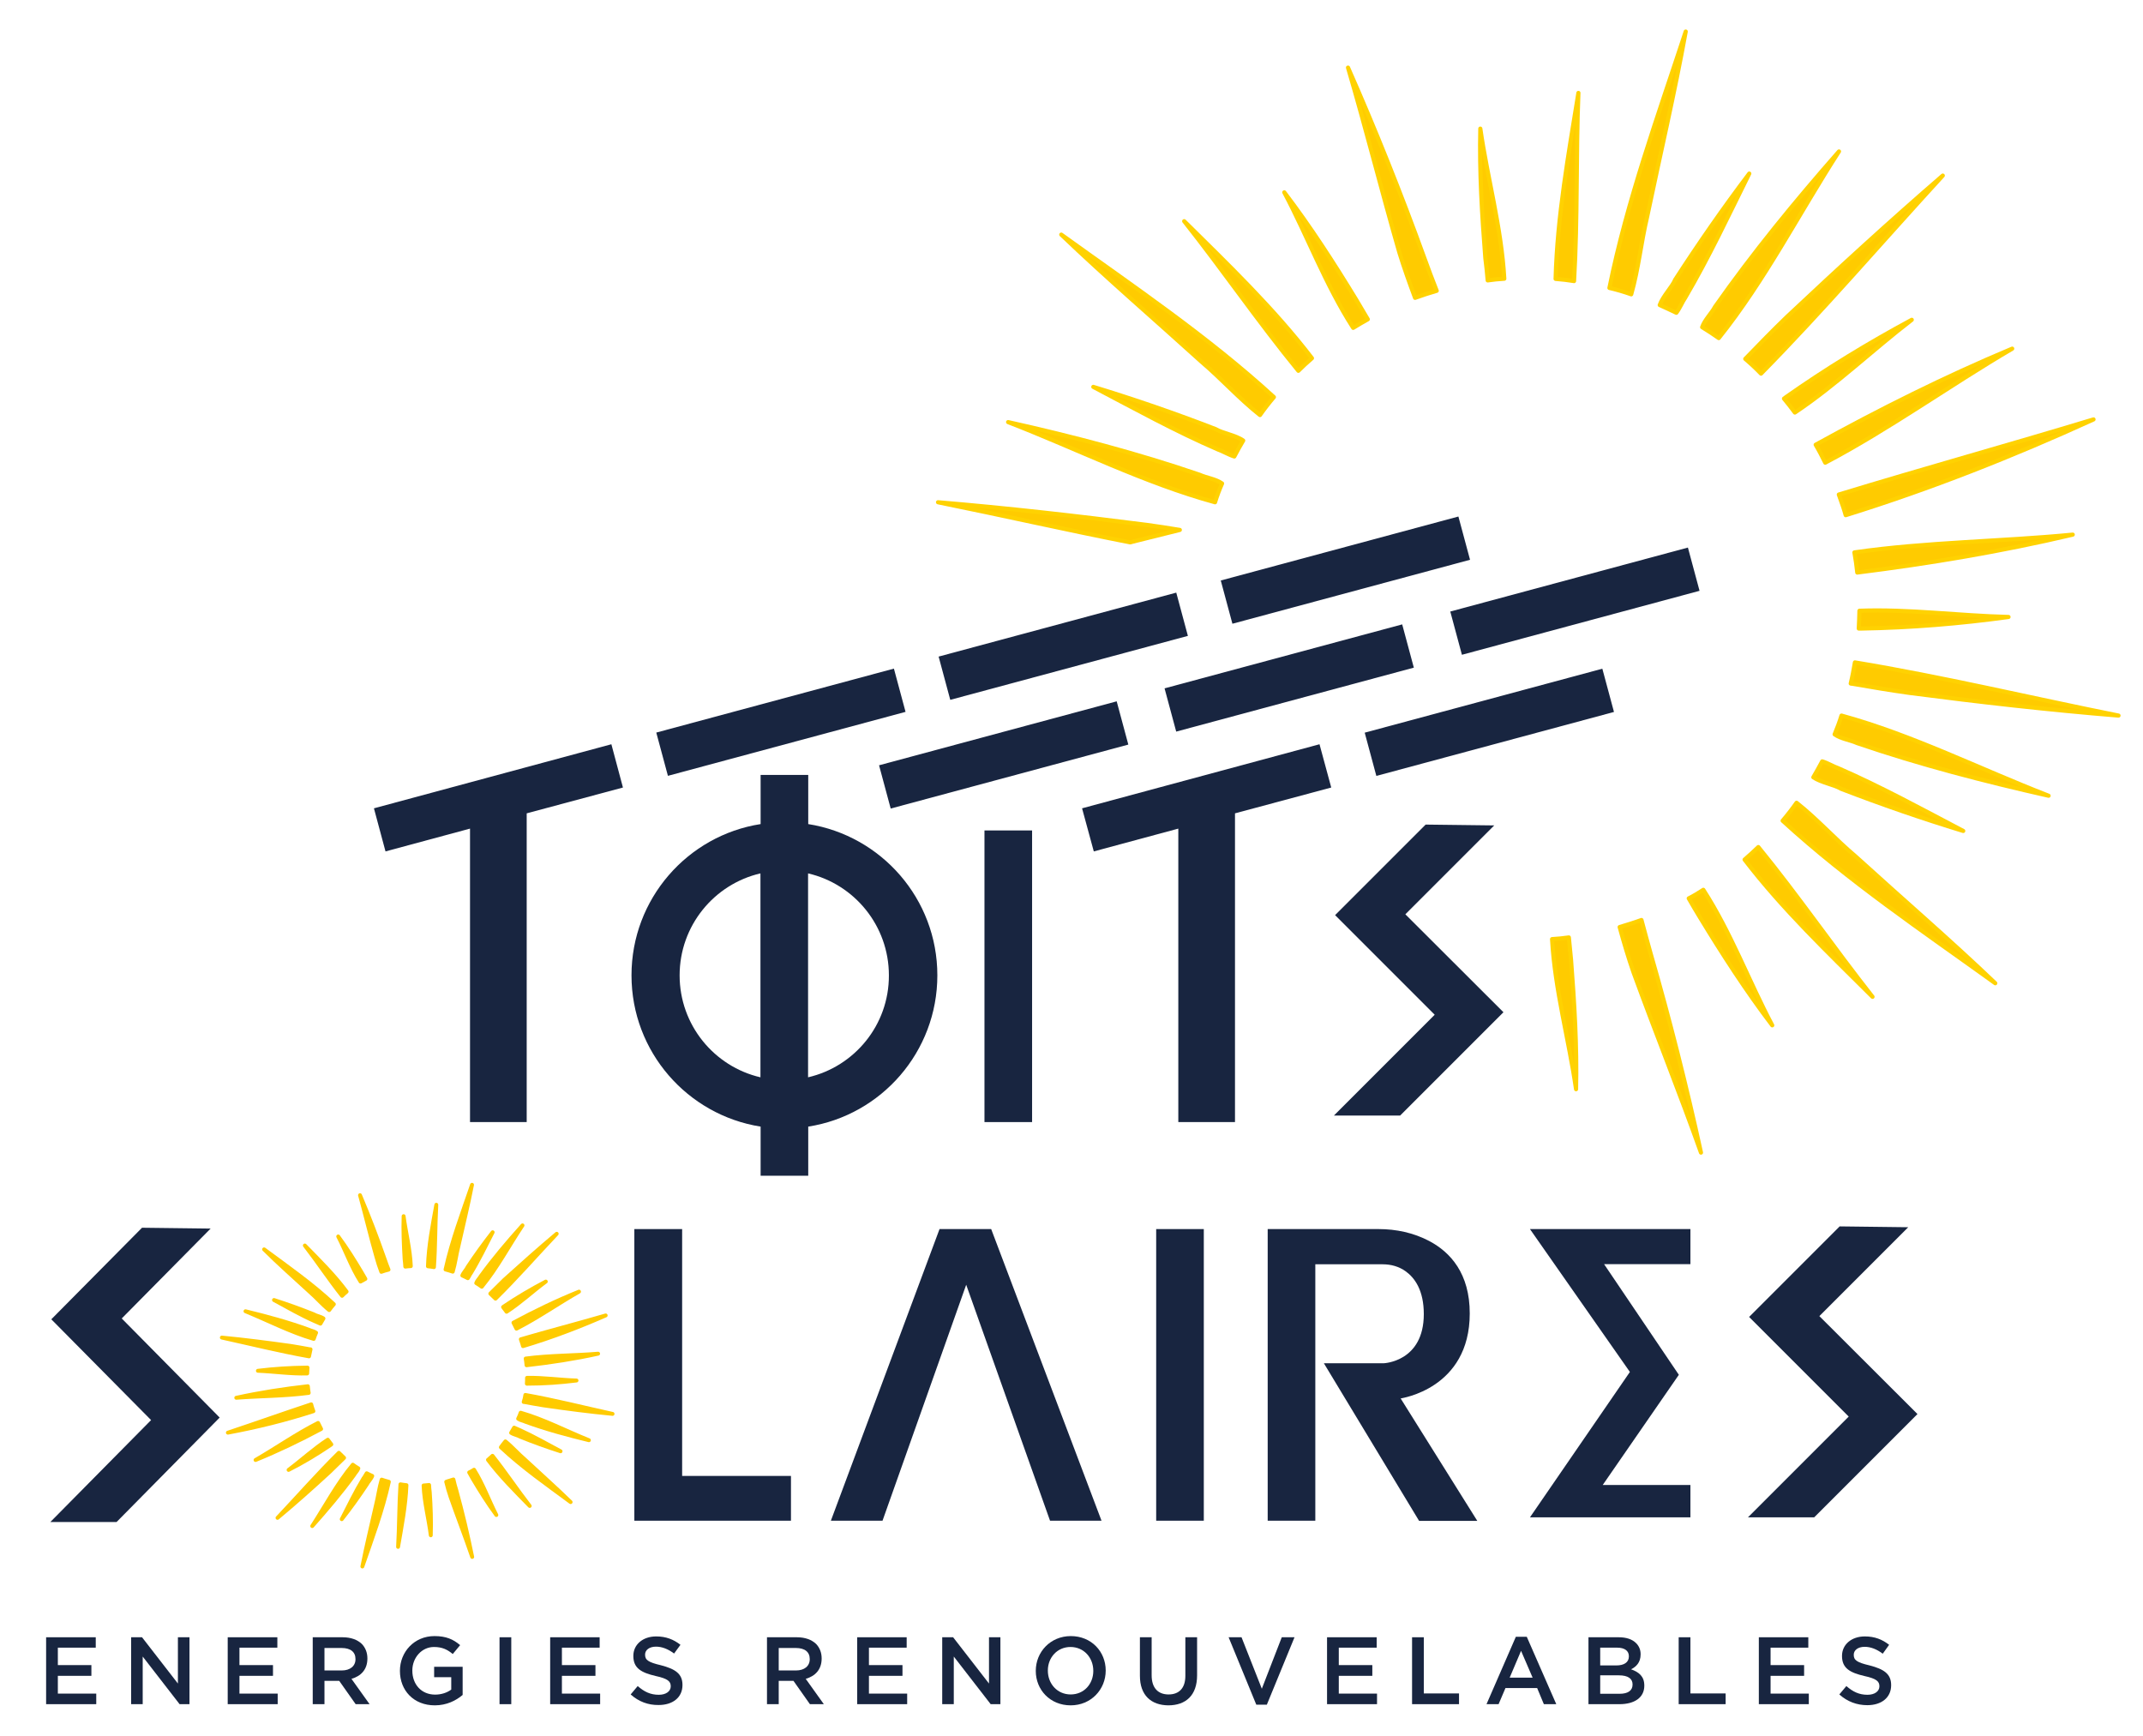<?xml version="1.0" encoding="utf-8"?>
<!-- Generator: Adobe Illustrator 22.1.0, SVG Export Plug-In . SVG Version: 6.00 Build 0)  -->
<svg version="1.1" id="Layer_1" xmlns="http://www.w3.org/2000/svg" xmlns:xlink="http://www.w3.org/1999/xlink" x="0px" y="0px"
	 viewBox="0 0 1278 1035" style="enable-background:new 0 0 1278 1035;" xml:space="preserve">
<style type="text/css">
	.st0{fill:#FFCB00;}
	.st1{fill:none;stroke:#FFCB00;stroke-width:2.316;stroke-linecap:round;stroke-linejoin:round;stroke-miterlimit:10;}
	.st2{fill:none;stroke:#FFD201;stroke-width:2.474;stroke-linecap:round;stroke-linejoin:round;stroke-miterlimit:10;}
	.st3{fill:#182540;}
</style>
<path class="st0" d="M185.6,837.4c0.2,0.8,0.4,1.6,0.7,2.4c0.2,0.6,0.4,1.2,0.6,1.7c-16.7,5.4-33.8,9.6-51,12.8
	C152.4,848.8,169,842.9,185.6,837.4"/>
<path class="st1" d="M185.6,837.4c0.2,0.8,0.4,1.6,0.7,2.4c0.2,0.6,0.4,1.2,0.6,1.7c-16.7,5.4-33.8,9.6-51,12.8
	C152.4,848.8,169,842.9,185.6,837.4z"/>
<path class="st0" d="M214.7,712.7c5.3,12.5,10.1,25.1,14.6,37.9c0.8,2.2,1.5,4.4,2.4,6.5c-0.7,0.2-1.5,0.4-2.2,0.6
	c-0.7,0.2-1.4,0.5-2.1,0.7c-1.1-2.9-2.1-5.9-2.9-8.9C221,737.3,218.1,725,214.7,712.7"/>
<path class="st1" d="M214.7,712.7c5.3,12.5,10.1,25.1,14.6,37.9c0.8,2.2,1.5,4.4,2.4,6.5c-0.7,0.2-1.5,0.4-2.2,0.6
	c-0.7,0.2-1.4,0.5-2.1,0.7c-1.1-2.9-2.1-5.9-2.9-8.9C221,737.3,218.1,725,214.7,712.7z"/>
<path class="st0" d="M132.3,797.6c13.8,1.3,27.5,3.1,41.2,5c3.8,0.6,7.6,1.3,11.4,2c0.1,0,0.2,0,0.3,0c-0.3,1.4-0.6,2.8-0.9,4.2
	C166.9,805.7,149.6,801.4,132.3,797.6"/>
<path class="st1" d="M132.3,797.6c13.8,1.3,27.5,3.1,41.2,5c3.8,0.6,7.6,1.3,11.4,2c0.1,0,0.2,0,0.3,0c-0.3,1.4-0.6,2.8-0.9,4.2
	C166.9,805.7,149.6,801.4,132.3,797.6z"/>
<path class="st0" d="M157.5,745c14.2,10.5,28.7,20.6,41.6,32.7c-1,1.1-1.9,2.3-2.8,3.5c-4.1-3.3-7.5-7.3-11.4-10.7
	C175.7,762,166.3,753.8,157.5,745"/>
<path class="st1" d="M157.5,745c14.2,10.5,28.7,20.6,41.6,32.7c-1,1.1-1.9,2.3-2.8,3.5c-4.1-3.3-7.5-7.3-11.4-10.7
	C175.7,762,166.3,753.8,157.5,745z"/>
<path class="st0" d="M181.8,742.7c8.6,8.8,17.5,17.5,24.9,27.5c-0.9,0.8-1.9,1.6-2.7,2.5C196.2,762.9,189.4,752.5,181.8,742.7"/>
<path class="st1" d="M181.8,742.7c8.6,8.8,17.5,17.5,24.9,27.5c-0.9,0.8-1.9,1.6-2.7,2.5C196.2,762.9,189.4,752.5,181.8,742.7z"/>
<path class="st0" d="M201.7,737.3c5.1,6.9,9.6,14.1,14,21.5c0.7,1.3,1.5,2.6,2.2,3.8c-1,0.5-2,1.1-2.9,1.6
	C209.6,755.7,206.2,746,201.7,737.3"/>
<path class="st1" d="M201.7,737.3c5.1,6.9,9.6,14.1,14,21.5c0.7,1.3,1.5,2.6,2.2,3.8c-1,0.5-2,1.1-2.9,1.6
	C209.6,755.7,206.2,746,201.7,737.3z"/>
<path class="st0" d="M146.4,781.9c12.7,3.1,25.4,6.5,37.7,11c1.4,0.7,3.2,0.9,4.4,1.8c-0.5,1.2-1,2.4-1.4,3.7
	C173.1,794.3,159.9,787.4,146.4,781.9"/>
<path class="st1" d="M146.4,781.9c12.7,3.1,25.4,6.5,37.7,11c1.4,0.7,3.2,0.9,4.4,1.8c-0.5,1.2-1,2.4-1.4,3.7
	C173.1,794.3,159.9,787.4,146.4,781.9z"/>
<path class="st0" d="M163.4,775.2c8.1,2.6,16.2,5.5,24.1,8.7c1.2,0.8,3.9,1.2,5.4,2.3c-0.6,1-1.2,2.1-1.8,3.1
	c-1.1-0.4-2.3-1.1-3.2-1.4C179.5,784.2,171.5,779.6,163.4,775.2"/>
<path class="st1" d="M163.4,775.2c8.1,2.6,16.2,5.5,24.1,8.7c1.2,0.8,3.9,1.2,5.4,2.3c-0.6,1-1.2,2.1-1.8,3.1
	c-1.1-0.4-2.3-1.1-3.2-1.4C179.5,784.2,171.5,779.6,163.4,775.2z"/>
<path class="st0" d="M140.9,833.5c14.1-3.1,28.4-5.3,42.7-6.9c0.1,1.3,0.3,2.7,0.5,4C169.8,832.5,155.3,832.4,140.9,833.5"/>
<path class="st1" d="M140.9,833.5c14.1-3.1,28.4-5.3,42.7-6.9c0.1,1.3,0.3,2.7,0.5,4C169.8,832.5,155.3,832.4,140.9,833.5z"/>
<path class="st0" d="M153.8,817.4c9.7-1.2,19.4-1.8,29.1-1.9c0.2,0,0.3,0,0.5,0c-0.1,1.2-0.1,2.3-0.2,3.5
	C173.5,819.3,163.6,817.8,153.8,817.4"/>
<path class="st1" d="M153.8,817.4c9.7-1.2,19.4-1.8,29.1-1.9c0.2,0,0.3,0,0.5,0c-0.1,1.2-0.1,2.3-0.2,3.5
	C173.5,819.3,163.6,817.8,153.8,817.4z"/>
<path class="st0" d="M310.6,798.6c16.8-4.9,33.8-9.3,50.6-14.2c-16,7-32.5,13.3-49.3,18.3c-0.2-0.6-0.3-1.2-0.5-1.7
	C311.1,800.2,310.9,799.4,310.6,798.6"/>
<path class="st1" d="M310.6,798.6c16.8-4.9,33.8-9.3,50.6-14.2c-16,7-32.5,13.3-49.3,18.3c-0.2-0.6-0.3-1.2-0.5-1.7
	C311.1,800.2,310.9,799.4,310.6,798.6z"/>
<path class="st0" d="M332,735.7c-12.2,12.9-23.9,26.3-36.5,38.7c-1-1-2-2-3.1-3c0.1-0.1,0.1-0.1,0.2-0.2c2.7-2.7,5.4-5.4,8.2-8.1
	C311.1,753.8,321.4,744.6,332,735.7"/>
<path class="st1" d="M332,735.7c-12.2,12.9-23.9,26.3-36.5,38.7c-1-1-2-2-3.1-3c0.1-0.1,0.1-0.1,0.2-0.2c2.7-2.7,5.4-5.4,8.2-8.1
	C311.1,753.8,321.4,744.6,332,735.7z"/>
<path class="st0" d="M281.5,706.5c-2.4,12.3-5.4,24.4-8.1,36.5c-1.3,5-1.9,10.3-3.4,15.3c-1.4-0.5-2.9-0.9-4.3-1.3
	C269.5,739.8,275.8,723.2,281.5,706.5"/>
<path class="st1" d="M281.5,706.5c-2.4,12.3-5.4,24.4-8.1,36.5c-1.3,5-1.9,10.3-3.4,15.3c-1.4-0.5-2.9-0.9-4.3-1.3
	C269.5,739.8,275.8,723.2,281.5,706.5z"/>
<path class="st0" d="M260.2,718.4c-0.7,12.4-0.5,24.8-1.4,37.2c-1.2-0.2-2.4-0.4-3.6-0.5C255.6,742.8,258,730.5,260.2,718.4"/>
<path class="st1" d="M260.2,718.4c-0.7,12.4-0.5,24.8-1.4,37.2c-1.2-0.2-2.4-0.4-3.6-0.5C255.6,742.8,258,730.5,260.2,718.4z"/>
<path class="st0" d="M240.7,725.2c1.3,9.8,3.9,19.7,4.3,29.8c-1.1,0.1-2.2,0.1-3.3,0.3c-0.1-1.5-0.2-2.9-0.4-4.4
	C240.8,742.3,240.4,733.7,240.7,725.2"/>
<path class="st1" d="M240.7,725.2c1.3,9.8,3.9,19.7,4.3,29.8c-1.1,0.1-2.2,0.1-3.3,0.3c-0.1-1.5-0.2-2.9-0.4-4.4
	C240.8,742.3,240.4,733.7,240.7,725.2z"/>
<path class="st0" d="M311.6,730.7c-8.1,12.1-15.1,25.4-24.3,36.6c-1.1-0.8-2.1-1.5-3.3-2.2c0.5-1.5,1.9-2.7,2.6-4
	C294.3,750.5,302.8,740.5,311.6,730.7"/>
<path class="st1" d="M311.6,730.7c-8.1,12.1-15.1,25.4-24.3,36.6c-1.1-0.8-2.1-1.5-3.3-2.2c0.5-1.5,1.9-2.7,2.6-4
	C294.3,750.5,302.8,740.5,311.6,730.7z"/>
<path class="st0" d="M293.8,734.8c-4.2,8.2-8.2,16.5-13,24.4c-0.6,0.7-1.1,2-1.8,3c-1.1-0.6-2.2-1.1-3.3-1.6c0.6-1.7,2.6-3.7,3.1-5
	C283.5,748.5,288.5,741.6,293.8,734.8"/>
<path class="st1" d="M293.8,734.8c-4.2,8.2-8.2,16.5-13,24.4c-0.6,0.7-1.1,2-1.8,3c-1.1-0.6-2.2-1.1-3.3-1.6c0.6-1.7,2.6-3.7,3.1-5
	C283.5,748.5,288.5,741.6,293.8,734.8z"/>
<path class="st0" d="M345.3,770.2c-12.5,7.1-24.4,15.5-37.3,22.1c-0.6-1.2-1.2-2.4-1.8-3.6C318.9,781.9,331.9,775.6,345.3,770.2"/>
<path class="st1" d="M345.3,770.2c-12.5,7.1-24.4,15.5-37.3,22.1c-0.6-1.2-1.2-2.4-1.8-3.6C318.9,781.9,331.9,775.6,345.3,770.2z"/>
<path class="st0" d="M325.5,764.2c-7.9,5.8-15.2,12.7-23.4,18c-0.7-0.9-1.4-1.9-2.1-2.8c0.1-0.1,0.3-0.2,0.4-0.3
	C308.4,773.7,316.9,768.7,325.5,764.2"/>
<path class="st1" d="M325.5,764.2c-7.9,5.8-15.2,12.7-23.4,18c-0.7-0.9-1.4-1.9-2.1-2.8c0.1-0.1,0.3-0.2,0.4-0.3
	C308.4,773.7,316.9,768.7,325.5,764.2z"/>
<path class="st0" d="M268.2,882.9c0.7-0.2,1.4-0.5,2.2-0.7c0.5,2.2,1.1,4.5,1.8,6.7c3.6,13.1,6.7,26.2,9.4,39.5
	c-4.1-12-8.7-23.8-12.9-35.8c-1-3-1.9-6-2.6-9C266.8,883.3,267.5,883.1,268.2,882.9"/>
<path class="st1" d="M268.2,882.9c0.7-0.2,1.4-0.5,2.2-0.7c0.5,2.2,1.1,4.5,1.8,6.7c3.6,13.1,6.7,26.2,9.4,39.5
	c-4.1-12-8.7-23.8-12.9-35.8c-1-3-1.9-6-2.6-9C266.8,883.3,267.5,883.1,268.2,882.9z"/>
<path class="st0" d="M202.1,866.3c1,1,2,2,3.1,3c-0.1,0.1-0.1,0.1-0.2,0.2c-2.7,2.7-5.5,5.4-8.3,8.1c-10.2,9.4-20.5,18.6-31.2,27.5
	C177.8,892.1,189.5,878.7,202.1,866.3"/>
<path class="st1" d="M202.1,866.3c1,1,2,2,3.1,3c-0.1,0.1-0.1,0.1-0.2,0.2c-2.7,2.7-5.5,5.4-8.3,8.1c-10.2,9.4-20.5,18.6-31.2,27.5
	C177.8,892.1,189.5,878.7,202.1,866.3z"/>
<path class="st0" d="M227.6,882.3c1.4,0.5,2.9,0.9,4.3,1.3c-3.8,17.3-10,33.8-15.8,50.5c2.4-12.3,5.4-24.4,8.1-36.5
	C225.5,892.6,226.1,887.3,227.6,882.3"/>
<path class="st1" d="M227.6,882.3c1.4,0.5,2.9,0.9,4.3,1.3c-3.8,17.3-10,33.8-15.8,50.5c2.4-12.3,5.4-24.4,8.1-36.5
	C225.5,892.6,226.1,887.3,227.6,882.3z"/>
<path class="st0" d="M238.8,885.1c1.2,0.2,2.4,0.4,3.6,0.5c-0.5,12.4-2.9,24.6-5,36.8C238.1,909.9,238,897.5,238.8,885.1"/>
<path class="st1" d="M238.8,885.1c1.2,0.2,2.4,0.4,3.6,0.5c-0.5,12.4-2.9,24.6-5,36.8C238.1,909.9,238,897.5,238.8,885.1z"/>
<path class="st0" d="M252.6,885.8c1.1-0.1,2.2-0.2,3.3-0.3c0.1,1.5,0.2,3,0.4,4.4c0.6,8.5,0.9,17.1,0.6,25.6
	C255.7,905.8,253,895.8,252.6,885.8"/>
<path class="st1" d="M252.6,885.8c1.1-0.1,2.2-0.2,3.3-0.3c0.1,1.5,0.2,3,0.4,4.4c0.6,8.5,0.9,17.1,0.6,25.6
	C255.7,905.8,253,895.8,252.6,885.8z"/>
<path class="st0" d="M210.4,873.4c1.1,0.8,2.1,1.5,3.3,2.2c-0.5,1.5-1.9,2.7-2.6,4c-7.7,10.6-16.2,20.6-24.9,30.4
	C194.1,897.8,201.1,884.6,210.4,873.4"/>
<path class="st1" d="M210.4,873.4c1.1,0.8,2.1,1.5,3.3,2.2c-0.5,1.5-1.9,2.7-2.6,4c-7.7,10.6-16.2,20.6-24.9,30.4
	C194.1,897.8,201.1,884.6,210.4,873.4z"/>
<path class="st0" d="M218.7,878.5c1.1,0.6,2.2,1.1,3.3,1.6c-0.6,1.7-2.6,3.7-3.2,5c-4.7,7.1-9.7,14.1-15,20.8
	c4.2-8.2,8.2-16.5,13-24.4C217.5,880.7,218,879.5,218.7,878.5"/>
<path class="st1" d="M218.7,878.5c1.1,0.6,2.2,1.1,3.3,1.6c-0.6,1.7-2.6,3.7-3.2,5c-4.7,7.1-9.7,14.1-15,20.8
	c4.2-8.2,8.2-16.5,13-24.4C217.5,880.7,218,879.5,218.7,878.5z"/>
<path class="st0" d="M189.7,848.5c0.6,1.2,1.2,2.4,1.8,3.6c-12.7,6.8-25.8,13.1-39.1,18.5C164.9,863.4,176.8,855,189.7,848.5"/>
<path class="st1" d="M189.7,848.5c0.6,1.2,1.2,2.4,1.8,3.6c-12.7,6.8-25.8,13.1-39.1,18.5C164.9,863.4,176.8,855,189.7,848.5z"/>
<path class="st0" d="M195.5,858.5c0.7,1,1.4,1.9,2.1,2.8c-0.1,0.1-0.3,0.2-0.4,0.3c-8.1,5.5-16.4,10.5-25.1,14.9
	C180,870.6,187.3,863.8,195.5,858.5"/>
<path class="st1" d="M195.5,858.5c0.7,1,1.4,1.9,2.1,2.8c-0.1,0.1-0.3,0.2-0.4,0.3c-8.1,5.5-16.4,10.5-25.1,14.9
	C180,870.6,187.3,863.8,195.5,858.5z"/>
<path class="st0" d="M313.3,831.8c17.4,3.1,34.7,7.5,52,11.3c-13.8-1.3-27.5-3.1-41.3-5.1c-3.8-0.6-7.6-1.3-11.4-2
	c-0.1,0-0.2,0-0.3,0C312.8,834.6,313.1,833.2,313.3,831.8"/>
<path class="st1" d="M313.3,831.8c17.4,3.1,34.7,7.5,52,11.3c-13.8-1.3-27.5-3.1-41.3-5.1c-3.8-0.6-7.6-1.3-11.4-2
	c-0.1,0-0.2,0-0.3,0C312.8,834.6,313.1,833.2,313.3,831.8z"/>
<path class="st0" d="M301.4,859.5c4.1,3.3,7.5,7.3,11.5,10.7c9.1,8.5,18.5,16.8,27.4,25.5c-14.2-10.5-28.7-20.6-41.6-32.7
	C299.5,861.8,300.5,860.7,301.4,859.5"/>
<path class="st1" d="M301.4,859.5c4.1,3.3,7.5,7.3,11.5,10.7c9.1,8.5,18.5,16.8,27.4,25.5c-14.2-10.5-28.7-20.6-41.6-32.7
	C299.5,861.8,300.5,860.7,301.4,859.5z"/>
<path class="st0" d="M293.7,868.1c7.7,9.7,14.6,20.1,22.2,29.9c-8.6-8.8-17.5-17.6-24.9-27.5C291.9,869.8,292.8,868.9,293.7,868.1"
	/>
<path class="st1" d="M293.7,868.1c7.7,9.7,14.6,20.1,22.2,29.9c-8.6-8.8-17.5-17.6-24.9-27.5C291.9,869.8,292.8,868.9,293.7,868.1z"
	/>
<path class="st0" d="M282.7,876.4c5.4,8.6,8.8,18.2,13.3,27c-5.1-6.9-9.6-14.1-14-21.5c-0.7-1.3-1.5-2.6-2.2-3.9
	C280.8,877.6,281.7,877,282.7,876.4"/>
<path class="st1" d="M282.7,876.4c5.4,8.6,8.8,18.2,13.3,27c-5.1-6.9-9.6-14.1-14-21.5c-0.7-1.3-1.5-2.6-2.2-3.9
	C280.8,877.6,281.7,877,282.7,876.4z"/>
<path class="st0" d="M310.5,842.4c14,4,27.2,11,40.7,16.4c-12.8-3.1-25.4-6.5-37.8-11c-1.4-0.7-3.2-0.9-4.4-1.8
	C309.6,844.8,310.1,843.6,310.5,842.4"/>
<path class="st1" d="M310.5,842.4c14,4,27.2,11,40.7,16.4c-12.8-3.1-25.4-6.5-37.8-11c-1.4-0.7-3.2-0.9-4.4-1.8
	C309.6,844.8,310.1,843.6,310.5,842.4z"/>
<path class="st0" d="M306.6,851.3c1.1,0.4,2.3,1.1,3.2,1.4c8.4,3.8,16.4,8.4,24.5,12.7c-8.1-2.6-16.2-5.5-24.1-8.7
	c-1.2-0.8-3.9-1.3-5.4-2.3C305.4,853.4,306,852.4,306.6,851.3"/>
<path class="st1" d="M306.6,851.3c1.1,0.4,2.3,1.1,3.2,1.4c8.4,3.8,16.4,8.4,24.5,12.7c-8.1-2.6-16.2-5.5-24.1-8.7
	c-1.2-0.8-3.9-1.3-5.4-2.3C305.4,853.4,306,852.4,306.6,851.3z"/>
<path class="st0" d="M313.5,810.1c14.3-1.9,28.9-1.7,43.2-2.9c-14.1,3.1-28.4,5.3-42.7,6.9C313.9,812.7,313.7,811.4,313.5,810.1"/>
<path class="st1" d="M313.5,810.1c14.3-1.9,28.9-1.7,43.2-2.9c-14.1,3.1-28.4,5.3-42.7,6.9C313.9,812.7,313.7,811.4,313.5,810.1z"/>
<path class="st0" d="M314.3,821.6c9.8-0.2,19.7,1.3,29.5,1.6c-9.7,1.2-19.4,1.9-29.1,1.9c-0.2,0-0.3,0-0.5,0
	C314.3,824,314.3,822.8,314.3,821.6"/>
<path class="st1" d="M314.3,821.6c9.8-0.2,19.7,1.3,29.5,1.6c-9.7,1.2-19.4,1.9-29.1,1.9c-0.2,0-0.3,0-0.5,0
	C314.3,824,314.3,822.8,314.3,821.6z"/>
<path class="st0" d="M843.9,177.6c2.1-0.7,4.3-1.5,6.4-2.2c2.2-0.7,4.4-1.4,6.5-2c-2.6-6.5-5-13-7.4-19.6
	c-13.9-38.3-29-76.2-45.5-113.5c10.8,36.7,20.1,73.8,30.7,110.5C837.4,159.8,840.6,168.8,843.9,177.6"/>
<path class="st2" d="M843.9,177.6c2.1-0.7,4.3-1.5,6.4-2.2c2.2-0.7,4.4-1.4,6.5-2c-2.6-6.5-5-13-7.4-19.6
	c-13.9-38.3-29-76.2-45.5-113.5c10.8,36.7,20.1,73.8,30.7,110.5C837.4,159.8,840.6,168.8,843.9,177.6z"/>
<path class="st0" d="M683.9,313c-41.4-5.3-82.9-10-124.5-13.5c38.2,7.7,76.3,16.4,114.5,23.9l29.7-7.4
	C697,314.9,690.5,313.9,683.9,313"/>
<path class="st2" d="M683.9,313c-41.4-5.3-82.9-10-124.5-13.5c38.2,7.7,76.3,16.4,114.5,23.9l29.7-7.4
	C697,314.9,690.5,313.9,683.9,313z"/>
<path class="st0" d="M751.4,247.5c2.6-3.7,5.4-7.3,8.3-10.7c-39.3-36-83.6-65.8-126.8-96.9c27.2,26,55.7,50.5,83.6,75.8
	C728.4,225.8,739.1,237.8,751.4,247.5"/>
<path class="st2" d="M751.4,247.5c2.6-3.7,5.4-7.3,8.3-10.7c-39.3-36-83.6-65.8-126.8-96.9c27.2,26,55.7,50.5,83.6,75.8
	C728.4,225.8,739.1,237.8,751.4,247.5z"/>
<path class="st0" d="M782.4,213.6c-22.7-29.6-49.8-55.6-76.2-81.7c23.2,29.3,44.4,60.3,68.1,89.2C776.9,218.5,779.6,216,782.4,213.6
	"/>
<path class="st2" d="M782.4,213.6c-22.7-29.6-49.8-55.6-76.2-81.7c23.2,29.3,44.4,60.3,68.1,89.2C776.9,218.5,779.6,216,782.4,213.6
	z"/>
<path class="st0" d="M815.7,190.4c-2.3-3.8-4.6-7.7-6.8-11.5c-13.4-22-27.4-43.7-43-64.2c13.9,26.2,24.6,55.2,41.1,80.8
	C809.9,193.7,812.8,192,815.7,190.4"/>
<path class="st2" d="M815.7,190.4c-2.3-3.8-4.6-7.7-6.8-11.5c-13.4-22-27.4-43.7-43-64.2c13.9,26.2,24.6,55.2,41.1,80.8
	C809.9,193.7,812.8,192,815.7,190.4z"/>
<path class="st0" d="M728.8,288.3c-3.8-2.7-9.2-3.3-13.4-5.2c-37.4-12.8-75.7-22.8-114.2-31.4c40.9,15.8,81.1,36.2,123.4,47.8
	C725.8,295.6,727.2,291.9,728.8,288.3"/>
<path class="st2" d="M728.8,288.3c-3.8-2.7-9.2-3.3-13.4-5.2c-37.4-12.8-75.7-22.8-114.2-31.4c40.9,15.8,81.1,36.2,123.4,47.8
	C725.8,295.6,727.2,291.9,728.8,288.3z"/>
<path class="st0" d="M726.5,268.1c2.7,0.9,6.3,3.1,9.6,4.1c1.7-3.2,3.4-6.4,5.3-9.5c-4.5-3.2-12.8-4.5-16.4-6.8
	c-24-9.3-48.4-17.7-73-25.2C676.6,243.6,701,257.1,726.5,268.1"/>
<path class="st2" d="M726.5,268.1c2.7,0.9,6.3,3.1,9.6,4.1c1.7-3.2,3.4-6.4,5.3-9.5c-4.5-3.2-12.8-4.5-16.4-6.8
	c-24-9.3-48.4-17.7-73-25.2C676.6,243.6,701,257.1,726.5,268.1z"/>
<path class="st0" d="M1099.1,302c0.6,1.7,1.1,3.5,1.6,5.2c50.5-15.7,99.8-35.2,147.8-57.1c-50.5,15.3-101.4,29.4-151.9,44.8
	C1097.5,297.4,1098.3,299.7,1099.1,302"/>
<path class="st2" d="M1099.1,302c0.6,1.7,1.1,3.5,1.6,5.2c50.5-15.7,99.8-35.2,147.8-57.1c-50.5,15.3-101.4,29.4-151.9,44.8
	C1097.5,297.4,1098.3,299.7,1099.1,302z"/>
<path class="st0" d="M1041.4,213.4c-0.2,0.2-0.4,0.4-0.6,0.6c3.3,2.8,6.4,5.7,9.4,8.8c37.4-38,72.3-78.8,108.4-118.1
	c-31.6,27.3-62.4,55.5-92.8,84.1C1057.5,196.8,1049.4,205.1,1041.4,213.4"/>
<path class="st2" d="M1041.4,213.4c-0.2,0.2-0.4,0.4-0.6,0.6c3.3,2.8,6.4,5.7,9.4,8.8c37.4-38,72.3-78.8,108.4-118.1
	c-31.6,27.3-62.4,55.5-92.8,84.1C1057.5,196.8,1049.4,205.1,1041.4,213.4z"/>
<path class="st0" d="M982.3,129.2c7.7-36.8,16.3-73.4,23-110.4c-16.6,50.5-34.9,100.7-45.5,152.9c4.4,1,8.7,2.3,13,3.8
	C977.1,160.4,978.7,144.4,982.3,129.2"/>
<path class="st2" d="M982.3,129.2c7.7-36.8,16.3-73.4,23-110.4c-16.6,50.5-34.9,100.7-45.5,152.9c4.4,1,8.7,2.3,13,3.8
	C977.1,160.4,978.7,144.4,982.3,129.2z"/>
<path class="st0" d="M941.3,55.4c-5.9,36.7-12.6,73.6-13.6,110.9c3.7,0.3,7.4,0.7,11,1.3C940.9,130.3,939.8,92.8,941.3,55.4"/>
<path class="st2" d="M941.3,55.4c-5.9,36.7-12.6,73.6-13.6,110.9c3.7,0.3,7.4,0.7,11,1.3C940.9,130.3,939.8,92.8,941.3,55.4z"/>
<path class="st0" d="M887.2,167.2c3.3-0.5,6.6-0.8,9.9-1c-1.7-30.4-10.1-60.2-14.3-89.5c-0.6,25.7,1,51.5,3,77.2
	C886.4,158.3,886.8,162.8,887.2,167.2"/>
<path class="st2" d="M887.2,167.2c3.3-0.5,6.6-0.8,9.9-1c-1.7-30.4-10.1-60.2-14.3-89.5c-0.6,25.7,1,51.5,3,77.2
	C886.4,158.3,886.8,162.8,887.2,167.2z"/>
<path class="st0" d="M1015.1,195.1c3.4,2.1,6.7,4.2,9.9,6.5c27.4-34.2,47.9-74.4,71.7-111.3c-26.1,29.7-51.2,60.3-73.9,92.6
	C1020.6,187,1016.6,190.7,1015.1,195.1"/>
<path class="st2" d="M1015.1,195.1c3.4,2.1,6.7,4.2,9.9,6.5c27.4-34.2,47.9-74.4,71.7-111.3c-26.1,29.7-51.2,60.3-73.9,92.6
	C1020.6,187,1016.6,190.7,1015.1,195.1z"/>
<path class="st0" d="M989.8,181.9c3.3,1.5,6.6,3,9.9,4.6c2.1-2.8,3.7-6.7,5.3-9c14.1-24,25.9-49.2,38.2-74
	c-15.5,20.5-30.2,41.7-44.2,63.3C997.5,170.7,991.6,176.7,989.8,181.9"/>
<path class="st2" d="M989.8,181.9c3.3,1.5,6.6,3,9.9,4.6c2.1-2.8,3.7-6.7,5.3-9c14.1-24,25.9-49.2,38.2-74
	c-15.5,20.5-30.2,41.7-44.2,63.3C997.5,170.7,991.6,176.7,989.8,181.9z"/>
<path class="st0" d="M1088.5,275.9c38.5-20.3,74-46,111.5-68c-40.1,16.8-79.1,36.3-117.2,57.3
	C1084.9,268.7,1086.7,272.3,1088.5,275.9"/>
<path class="st2" d="M1088.5,275.9c38.5-20.3,74-46,111.5-68c-40.1,16.8-79.1,36.3-117.2,57.3
	C1084.9,268.7,1086.7,272.3,1088.5,275.9z"/>
<path class="st0" d="M1065.1,236.8c-0.4,0.3-0.8,0.6-1.2,0.9c2.3,2.7,4.4,5.5,6.5,8.3c24.5-16.4,46.3-37.3,69.7-55.3
	C1114.3,204.6,1089.1,219.9,1065.1,236.8"/>
<path class="st2" d="M1065.1,236.8c-0.4,0.3-0.8,0.6-1.2,0.9c2.3,2.7,4.4,5.5,6.5,8.3c24.5-16.4,46.3-37.3,69.7-55.3
	C1114.3,204.6,1089.1,219.9,1065.1,236.8z"/>
<path class="st0" d="M978.9,548.6c-2.2,0.8-4.3,1.5-6.5,2.2c-2.2,0.7-4.4,1.4-6.5,2c2.5,9.1,5.2,18.2,8.3,27.1
	c13.1,35.9,27.4,71.4,40.2,107.4c-8.7-39.8-18.7-79.4-30-118.6C982.5,562.1,980.7,555.3,978.9,548.6"/>
<path class="st2" d="M978.9,548.6c-2.2,0.8-4.3,1.5-6.5,2.2c-2.2,0.7-4.4,1.4-6.5,2c2.5,9.1,5.2,18.2,8.3,27.1
	c13.1,35.9,27.4,71.4,40.2,107.4c-8.7-39.8-18.7-79.4-30-118.6C982.5,562.1,980.7,555.3,978.9,548.6z"/>
<path class="st0" d="M935.6,559c-3.3,0.5-6.7,0.8-10,1c1.7,30.4,10.1,60.1,14.3,89.5c0.6-25.7-1-51.5-3-77.2
	C936.4,567.9,936.1,563.4,935.6,559"/>
<path class="st2" d="M935.6,559c-3.3,0.5-6.7,0.8-10,1c1.7,30.4,10.1,60.1,14.3,89.5c0.6-25.7-1-51.5-3-77.2
	C936.4,567.9,936.1,563.4,935.6,559z"/>
<path class="st0" d="M1104.6,407.7c11.4,2,22.8,3.9,34.3,5.5c41.4,5.4,82.9,10.1,124.5,13.5c-52.4-10.5-104.6-23-157.2-31.7
	c-0.7,4.2-1.5,8.5-2.5,12.6C1104.1,407.7,1104.3,407.7,1104.6,407.7"/>
<path class="st2" d="M1104.6,407.7c11.4,2,22.8,3.9,34.3,5.5c41.4,5.4,82.9,10.1,124.5,13.5c-52.4-10.5-104.6-23-157.2-31.7
	c-0.7,4.2-1.5,8.5-2.5,12.6C1104.1,407.7,1104.3,407.7,1104.6,407.7z"/>
<path class="st0" d="M1071.4,478.7c-2.6,3.7-5.4,7.3-8.3,10.7c39.3,36,83.6,65.8,126.8,96.9c-27.2-26-55.7-50.5-83.5-75.8
	C1094.4,500.4,1083.7,488.4,1071.4,478.7"/>
<path class="st2" d="M1071.4,478.7c-2.6,3.7-5.4,7.3-8.3,10.7c39.3,36,83.6,65.8,126.8,96.9c-27.2-26-55.7-50.5-83.5-75.8
	C1094.4,500.4,1083.7,488.4,1071.4,478.7z"/>
<path class="st0" d="M1040.4,512.6c22.7,29.6,49.9,55.5,76.3,81.8c-23.2-29.4-44.4-60.3-68.1-89.3
	C1045.9,507.7,1043.2,510.2,1040.4,512.6"/>
<path class="st2" d="M1040.4,512.6c22.7,29.6,49.9,55.5,76.3,81.8c-23.2-29.4-44.4-60.3-68.1-89.3
	C1045.9,507.7,1043.2,510.2,1040.4,512.6z"/>
<path class="st0" d="M1007.1,535.7c2.2,3.9,4.5,7.7,6.8,11.5c13.4,22,27.4,43.7,43,64.2c-13.9-26.2-24.6-55.2-41.1-80.8
	C1012.9,532.5,1010.1,534.2,1007.1,535.7"/>
<path class="st2" d="M1007.1,535.7c2.2,3.9,4.5,7.7,6.8,11.5c13.4,22,27.4,43.7,43,64.2c-13.9-26.2-24.6-55.2-41.1-80.8
	C1012.9,532.5,1010.1,534.2,1007.1,535.7z"/>
<path class="st0" d="M1094.1,437.9c3.8,2.7,9.2,3.3,13.4,5.2c37.4,12.8,75.7,22.7,114.2,31.4c-41-15.9-81.2-36.2-123.5-47.8
	C1097,430.6,1095.6,434.3,1094.1,437.9"/>
<path class="st2" d="M1094.1,437.9c3.8,2.7,9.2,3.3,13.4,5.2c37.4,12.8,75.7,22.7,114.2,31.4c-41-15.9-81.2-36.2-123.5-47.8
	C1097,430.6,1095.6,434.3,1094.1,437.9z"/>
<path class="st0" d="M1097.8,470.3c24.1,9.3,48.4,17.7,73,25.2c-24.6-12.9-49-26.3-74.5-37.4c-2.7-0.9-6.3-3.1-9.6-4.1
	c-1.7,3.2-3.5,6.4-5.3,9.5C1085.9,466.6,1094.2,468,1097.8,470.3"/>
<path class="st2" d="M1097.8,470.3c24.1,9.3,48.4,17.7,73,25.2c-24.6-12.9-49-26.3-74.5-37.4c-2.7-0.9-6.3-3.1-9.6-4.1
	c-1.7,3.2-3.5,6.4-5.3,9.5C1085.9,466.6,1094.2,468,1097.8,470.3z"/>
<path class="st0" d="M1105.9,329.4c0.7,4,1.3,8,1.7,12c43.1-5.4,86.2-12.6,128.5-22.6C1192.8,323,1149,323.2,1105.9,329.4"/>
<path class="st2" d="M1105.9,329.4c0.7,4,1.3,8,1.7,12c43.1-5.4,86.2-12.6,128.5-22.6C1192.8,323,1149,323.2,1105.9,329.4z"/>
<path class="st0" d="M1108.5,374.8c0.5,0,1,0,1.5,0c29.4-0.5,58.7-2.9,87.8-6.9c-29.5-0.7-59.4-4.8-88.9-3.7
	C1108.8,367.8,1108.7,371.3,1108.5,374.8"/>
<path class="st2" d="M1108.5,374.8c0.5,0,1,0,1.5,0c29.4-0.5,58.7-2.9,87.8-6.9c-29.5-0.7-59.4-4.8-88.9-3.7
	C1108.8,367.8,1108.7,371.3,1108.5,374.8z"/>
<polygon class="st3" points="27.5,976.3 57.1,976.3 57.1,982.5 34.5,982.5 34.5,992.9 54.5,992.9 54.5,999.3 34.5,999.3 
	34.5,1009.9 57.4,1009.9 57.4,1016.2 27.5,1016.2 "/>
<polygon class="st3" points="78.2,976.3 84.7,976.3 106.1,1003.9 106.1,976.3 113,976.3 113,1016.2 107.1,1016.2 85.1,987.8 
	85.1,1016.2 78.2,1016.2 "/>
<polygon class="st3" points="135.8,976.3 165.4,976.3 165.4,982.5 142.8,982.5 142.8,992.9 162.8,992.9 162.8,999.3 142.8,999.3 
	142.8,1009.9 165.6,1009.9 165.6,1016.2 135.8,1016.2 "/>
<path class="st3" d="M186.5,976.3h17.8c5,0,8.9,1.5,11.5,4c2.1,2.2,3.3,5.1,3.3,8.6v0.1c0,6.6-3.9,10.5-9.5,12.1l10.8,15.1h-8.3
	l-9.8-13.9h-8.8v13.9h-7V976.3z M203.8,996.1c5,0,8.2-2.6,8.2-6.7v-0.1c0-4.3-3-6.6-8.3-6.6h-10.2v13.4H203.8z"/>
<path class="st3" d="M238.5,996.4v-0.1c0-11.2,8.5-20.7,20.6-20.7c6.9,0,11.2,1.9,15.3,5.4l-4.4,5.3c-3.1-2.6-6.2-4.2-11.2-4.2
	c-7.3,0-12.9,6.4-12.9,14v0.1c0,8.2,5.4,14.3,13.6,14.3c3.8,0,7.2-1.2,9.6-3v-7.4h-10.2v-6.2h17v16.8c-4,3.4-9.6,6.2-16.6,6.2
	C246.7,1016.9,238.5,1008,238.5,996.4"/>
<rect x="297.9" y="976.3" class="st3" width="7" height="39.9"/>
<polygon class="st3" points="328.1,976.3 357.6,976.3 357.6,982.5 335.1,982.5 335.1,992.9 355.1,992.9 355.1,999.3 335.1,999.3 
	335.1,1009.9 357.9,1009.9 357.9,1016.2 328.1,1016.2 "/>
<path class="st3" d="M376.1,1010.4l4.2-5c3.9,3.4,7.6,5.2,12.6,5.2c4.3,0,7.1-2.1,7.1-5v-0.1c0-2.8-1.6-4.5-9-6.1
	c-8.5-2-13.3-4.6-13.3-11.9v-0.1c0-6.8,5.7-11.6,13.6-11.6c5.9,0,10.4,1.8,14.5,5L402,986c-3.6-2.7-7.2-4.1-10.8-4.1
	c-4.1,0-6.5,2.1-6.5,4.7v0.1c0,3.1,1.8,4.5,9.5,6.3c8.4,2.2,12.8,5,12.8,11.7v0.1c0,7.5-5.9,11.9-14.2,11.9
	C386.6,1016.8,380.9,1014.7,376.1,1010.4"/>
<path class="st3" d="M457.4,976.3h17.8c5,0,8.9,1.5,11.5,4c2.1,2.2,3.3,5.1,3.3,8.6v0.1c0,6.6-3.9,10.5-9.5,12.1l10.8,15.1H483
	l-9.8-13.9h-8.8v13.9h-7V976.3z M474.7,996.1c5,0,8.2-2.6,8.2-6.7v-0.1c0-4.3-3-6.6-8.3-6.6h-10.2v13.4H474.7z"/>
<polygon class="st3" points="511.2,976.3 540.7,976.3 540.7,982.5 518.2,982.5 518.2,992.9 538.2,992.9 538.2,999.3 518.2,999.3 
	518.2,1009.9 541,1009.9 541,1016.2 511.2,1016.2 "/>
<polygon class="st3" points="561.9,976.3 568.4,976.3 589.8,1003.9 589.8,976.3 596.6,976.3 596.6,1016.2 590.8,1016.2 568.8,987.8 
	568.8,1016.2 561.9,1016.2 "/>
<path class="st3" d="M617.7,996.4v-0.1c0-11.2,8.7-20.7,20.9-20.7c12.3,0,20.8,9.3,20.8,20.5v0.1c0,11.2-8.7,20.7-20.9,20.7
	C626.2,1016.9,617.7,1007.6,617.7,996.4 M652,996.4v-0.1c0-7.8-5.6-14.2-13.6-14.2c-7.9,0-13.5,6.3-13.5,14v0.1
	c0,7.8,5.6,14.2,13.6,14.2C646.5,1010.4,652,1004.1,652,996.4"/>
<path class="st3" d="M679.8,999.3v-23h7V999c0,7.5,3.8,11.4,10.1,11.4c6.2,0,10-3.7,10-11.1v-23h7v22.7c0,11.9-6.7,17.9-17.2,17.9
	C686.5,1016.8,679.8,1010.9,679.8,999.3"/>
<polygon class="st3" points="732.7,976.3 740.4,976.3 752.5,1007 764.4,976.3 772,976.3 755.5,1016.5 749.2,1016.5 "/>
<polygon class="st3" points="791.4,976.3 821,976.3 821,982.5 798.4,982.5 798.4,992.9 818.4,992.9 818.4,999.3 798.4,999.3 
	798.4,1009.9 821.2,1009.9 821.2,1016.2 791.4,1016.2 "/>
<polygon class="st3" points="842.1,976.3 849.1,976.3 849.1,1009.8 870.1,1009.8 870.1,1016.2 842.1,1016.2 "/>
<path class="st3" d="M904,976h6.5l17.6,40.2h-7.4l-4-9.6h-18.9l-4.1,9.6h-7.2L904,976z M914,1000.4l-6.9-16l-6.8,16H914z"/>
<path class="st3" d="M947.4,976.3h17.9c4.6,0,8.1,1.2,10.4,3.5c1.8,1.8,2.7,4,2.7,6.6v0.1c0,4.9-2.7,7.4-5.7,8.9
	c4.7,1.7,7.9,4.2,7.9,9.7v0.1c0,7.1-5.9,11-14.8,11h-18.5V976.3z M971.4,987.6c0-3.2-2.5-5.1-7-5.1h-10.1v10.6h9.6
	c4.6,0,7.5-1.8,7.5-5.4V987.6z M973.6,1004.4c0-3.4-2.7-5.4-8.2-5.4h-11.1v11h11.6c4.8,0,7.7-1.8,7.7-5.5V1004.4z"/>
<polygon class="st3" points="1001.1,976.3 1008.1,976.3 1008.1,1009.8 1029.1,1009.8 1029.1,1016.2 1001.1,1016.2 "/>
<polygon class="st3" points="1048.9,976.3 1078.4,976.3 1078.4,982.5 1055.9,982.5 1055.9,992.9 1075.9,992.9 1075.9,999.3 
	1055.9,999.3 1055.9,1009.9 1078.7,1009.9 1078.7,1016.2 1048.9,1016.2 "/>
<path class="st3" d="M1096.9,1010.4l4.2-5c3.9,3.4,7.6,5.2,12.6,5.2c4.3,0,7.1-2.1,7.1-5v-0.1c0-2.8-1.6-4.5-9-6.1
	c-8.5-2-13.3-4.6-13.3-11.9v-0.1c0-6.8,5.7-11.6,13.6-11.6c5.9,0,10.4,1.8,14.5,5l-3.8,5.3c-3.6-2.7-7.2-4.1-10.8-4.1
	c-4.1,0-6.5,2.1-6.5,4.7v0.1c0,3.1,1.8,4.5,9.5,6.3c8.4,2.2,12.8,5,12.8,11.7v0.1c0,7.5-5.9,11.9-14.2,11.9
	C1107.4,1016.8,1101.7,1014.7,1096.9,1010.4"/>
<polygon class="st3" points="125.6,732.6 84.7,732.1 30.6,786.7 90.1,846.8 30,907.6 69.5,907.6 131,845.3 72.6,786.2 "/>
<rect x="587.1" y="495.2" class="st3" width="28.4" height="173.9"/>
<polygon class="st3" points="223,482 229.9,507.7 280.3,494.1 280.3,669.1 314.1,669.1 314.1,485 371.5,469.6 364.6,443.8 "/>
<rect x="392.2" y="417.1" transform="matrix(0.966 -0.26 0.26 0.966 -95.931 135.89)" class="st3" width="146.7" height="26.7"/>
<rect x="560.5" y="371.8" transform="matrix(0.966 -0.26 0.26 0.966 -78.35 178.098)" class="st3" width="146.7" height="26.7"/>
<rect x="728.7" y="326.4" transform="matrix(0.966 -0.26 0.26 0.966 -60.77 220.306)" class="st3" width="146.7" height="26.7"/>
<polygon class="st3" points="786.9,443.8 645.3,482 652.3,507.7 702.7,494.1 702.7,669.1 736.5,669.1 736.5,485 793.9,469.6 "/>
<rect x="814.5" y="417.1" transform="matrix(0.966 -0.26 0.26 0.966 -81.394 245.744)" class="st3" width="146.7" height="26.7"/>
<rect x="525" y="436.6" transform="matrix(0.966 -0.26 0.26 0.966 -96.432 171.088)" class="st3" width="146.7" height="26.7"/>
<rect x="695.2" y="390.7" transform="matrix(0.966 -0.26 0.26 0.966 -78.647 213.802)" class="st3" width="146.7" height="26.7"/>
<rect x="865.5" y="344.9" transform="matrix(0.966 -0.26 0.26 0.966 -60.858 256.509)" class="st3" width="146.7" height="26.7"/>
<rect x="689.5" y="732.9" class="st3" width="28.4" height="173.9"/>
<polygon class="st3" points="406.8,732.9 378.3,732.9 378.3,906.8 400.3,906.8 406.8,906.8 471.7,906.8 471.7,880.1 406.8,880.1 "/>
<path class="st3" d="M559,581.6c0-45.6-33.4-83.3-77-90.2v-29.3h-28.4v29.3c-43.6,6.8-77,44.6-77,90.2c0,45.6,33.4,83.3,77,90.2
	v29.3h28.4v-29.3C525.6,665,559,627.2,559,581.6 M453.5,642.4c-27.6-6.4-48.2-31.2-48.2-60.8c0-29.6,20.6-54.4,48.2-60.8V642.4z
	 M481.9,642.4V520.8c27.6,6.4,48.2,31.2,48.2,60.8C530.2,611.2,509.6,636,481.9,642.4"/>
<polygon class="st3" points="891.1,492.2 850.2,491.7 796.2,545.7 855.6,605.1 795.5,665.2 835,665.2 896.6,603.6 838.1,545.2 "/>
<polygon class="st3" points="1085,784.8 1138,731.8 1097.1,731.3 1043.1,785.3 1102.5,844.7 1042.4,904.8 1081.9,904.8 
	1143.5,843.2 "/>
<polygon class="st3" points="560.3,732.9 495.5,906.8 526.3,906.8 576.2,766.1 626.2,906.8 656.9,906.8 591.1,732.9 "/>
<path class="st3" d="M876.5,783.2c0-23.8-11.5-36.5-24.2-43.2c-9.3-4.9-19.7-7.1-30.2-7.1h-37.6h-8.1H756v173.9h28.4V753.9h40.2
	c4.9,0,9.7,1.3,13.7,4.2c5.4,3.9,10.8,11.3,10.8,25.5c0,28.4-23.8,29.3-23.8,29.3h-35.8l56.8,94H881l-45.7-73
	C835.3,833.8,876.5,828.3,876.5,783.2"/>
<polygon class="st3" points="972,818.1 912.4,904.8 1008.1,904.8 1008.1,885.5 955.8,885.5 1001.2,819.8 956.6,753.8 1008.1,753.8 
	1008.1,732.9 912.4,732.9 "/>
</svg>
